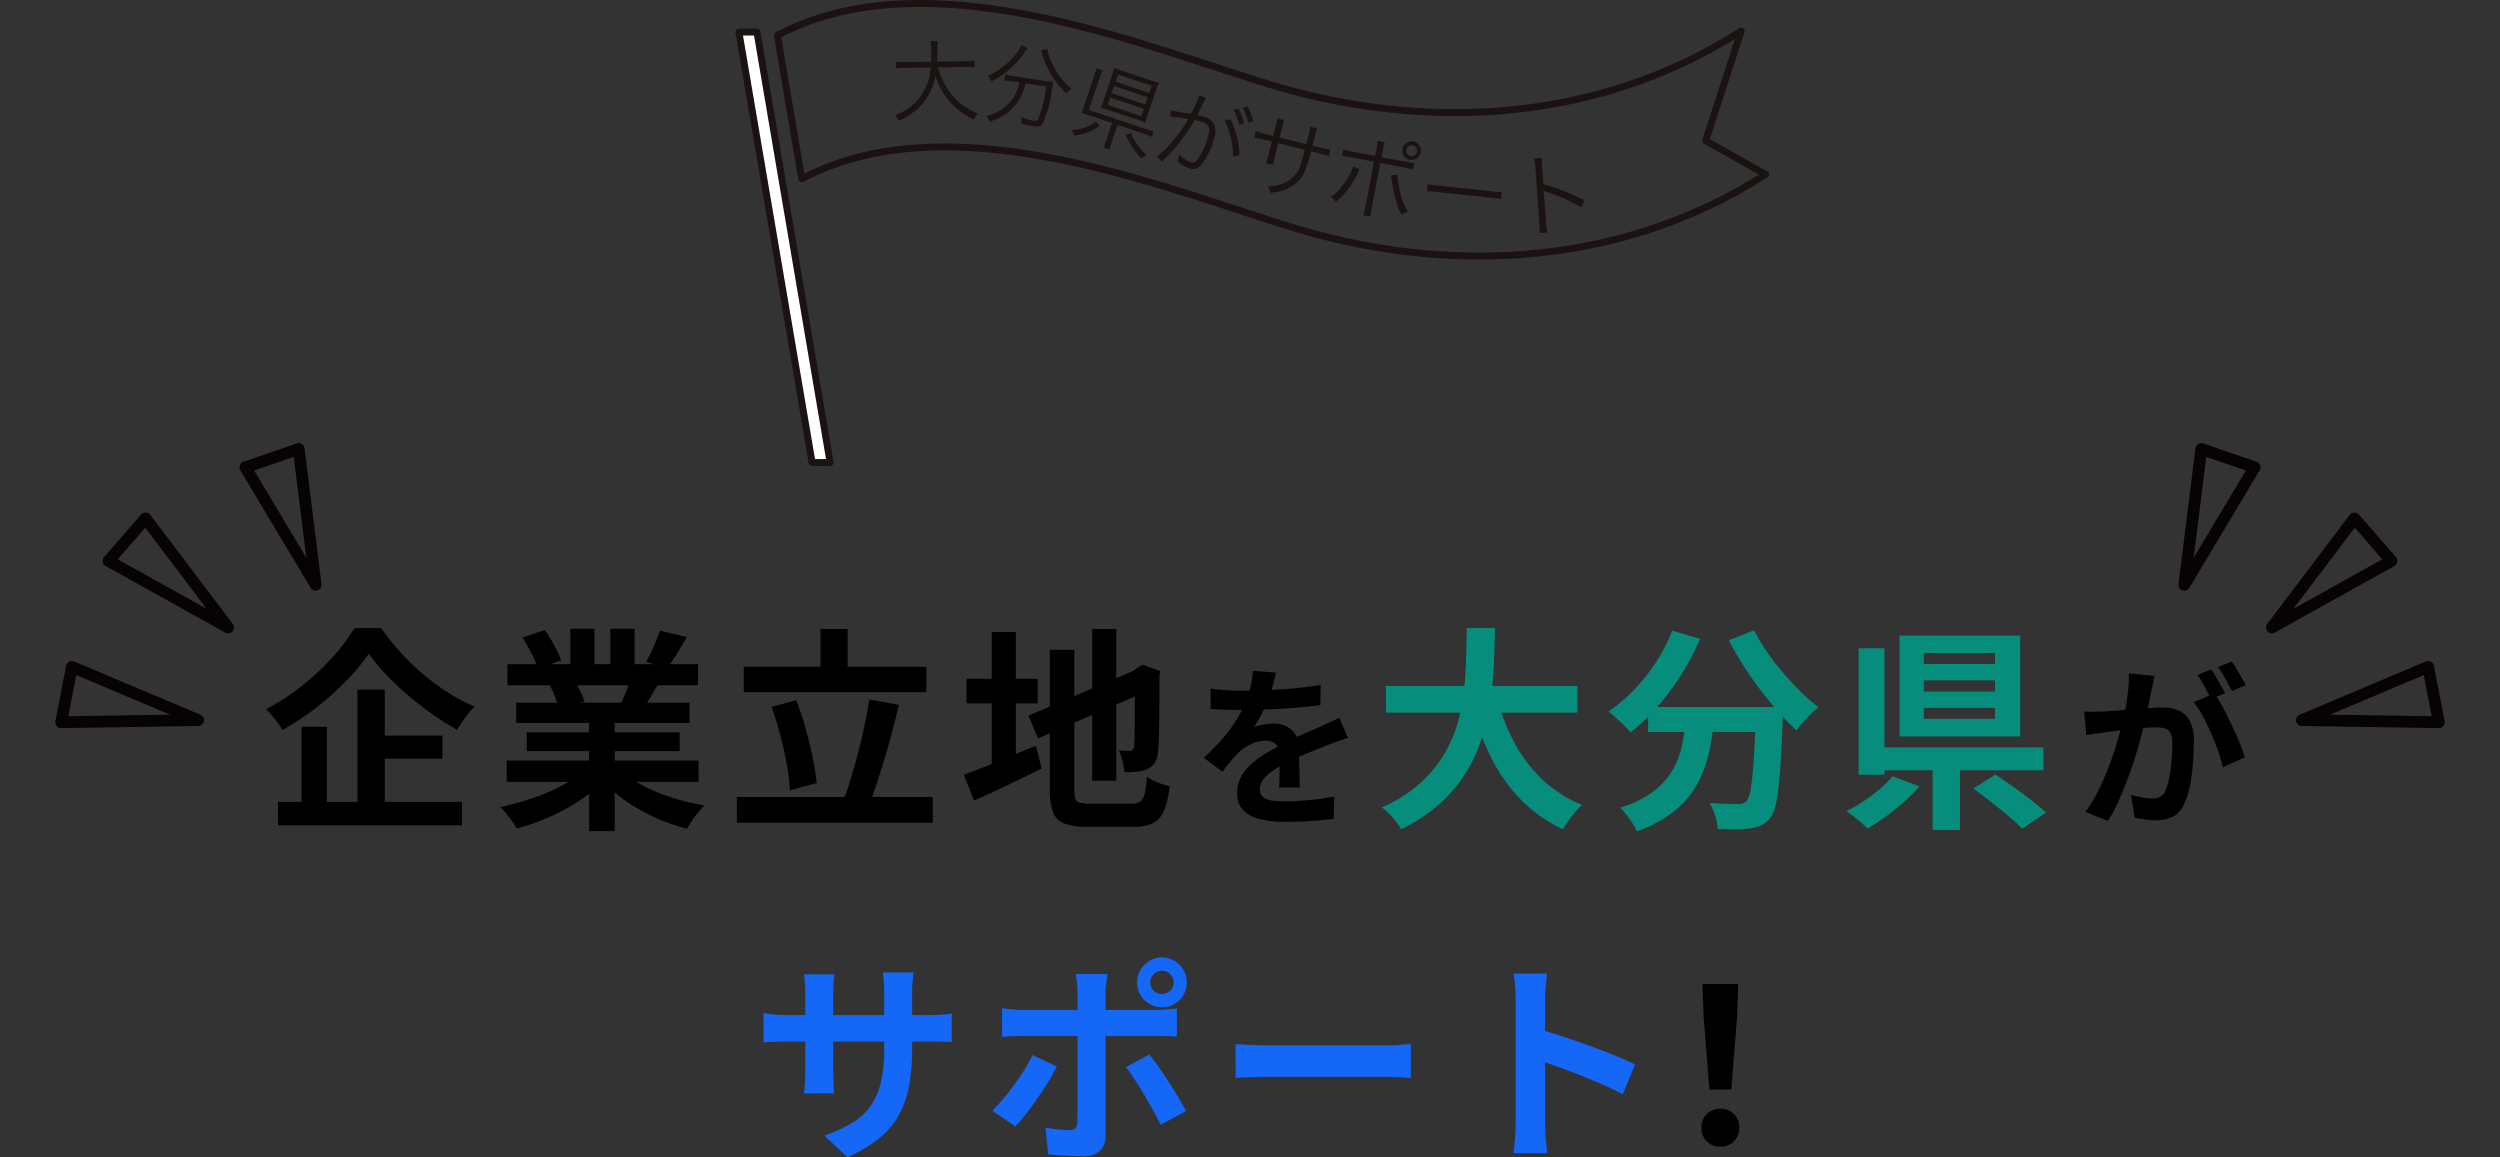 <svg xmlns="http://www.w3.org/2000/svg" xmlns:xlink="http://www.w3.org/1999/xlink" width="360.333" height="166.798" viewBox="0 0 360.333 166.798">
  <rect x="0" y="0" width="360.333" height="166.798" fill="#333333" stroke="none"/>
  <defs>
    <clipPath id="clip-path">
      <rect id="長方形_92" data-name="長方形 92" width="148.978" height="67.17" transform="translate(0 0)" fill="none"/>
    </clipPath>
    <clipPath id="clip-path-3">
      <rect id="長方形_95" data-name="長方形 95" width="99.406" height="27.658" transform="translate(0 0)" fill="none"/>
    </clipPath>
    <clipPath id="clip-path-4">
      <rect id="長方形_97" data-name="長方形 97" width="53.88" height="26.48" fill="none"/>
    </clipPath>
    <clipPath id="clip-path-5">
      <rect id="長方形_97-2" data-name="長方形 97" width="53.88" height="26.48" transform="translate(0 0)" fill="none"/>
    </clipPath>
  </defs>
  <g id="グループ_159" data-name="グループ 159" transform="translate(-1930 -802)">
    <g id="グループ_157" data-name="グループ 157" transform="translate(2036 802)">
      <path id="パス_11" data-name="パス 11" d="M.5,4.628,11.045,66.67l2.6-.013L3.1,4.615Z" fill="#fff"/>
      <g id="グループ_21" data-name="グループ 21">
        <g id="グループ_20" data-name="グループ 20" clip-path="url(#clip-path)">
          <path id="パス_12" data-name="パス 12" d="M13.648,66.657l-2.6.013L.5,4.628l2.6-.013Z" fill="none" stroke="#1a1311" stroke-linecap="round" stroke-linejoin="round" stroke-width="1"/>
          <path id="パス_13" data-name="パス 13" d="M148.479,25.155c-22.548,14.392-47.689,13.519-66.3,8.182C64.673,28.316,32.006,13.85,9.561,25.777L6.046,5.1c22.446-11.924,55.112,2.54,72.618,7.56,18.611,5.338,43.752,6.211,66.3-8.18l-5.125,15.791Z" fill="none" stroke="#1a1311" stroke-linecap="round" stroke-linejoin="round" stroke-width="1"/>
        </g>
      </g>
      <g id="グループ_23" data-name="グループ 23">
        <g id="グループ_22" data-name="グループ 22" clip-path="url(#clip-path)">
          <g id="グループ_25" data-name="グループ 25" transform="translate(23 5.927)">
            <g id="グループ_25-2" data-name="グループ 25" clip-path="url(#clip-path-3)">
              <path id="パス_23" data-name="パス 23" d="M6.2,3.783A10.347,10.347,0,0,0,8.374,7.939a9.221,9.221,0,0,0,3.559,2.487,3.6,3.6,0,0,0-.56.878A10.192,10.192,0,0,1,5.822,4.959a8.11,8.11,0,0,1-2.469,4.7A10.156,10.156,0,0,1,.57,11.47,2.658,2.658,0,0,0,0,10.684,8.186,8.186,0,0,0,3.386,8.361,7.975,7.975,0,0,0,5.13,3.8l-3.537.049A7.828,7.828,0,0,0,.165,3.96L.151,2.945a7.841,7.841,0,0,0,1.457.07L5.2,2.966c.03-.625.038-1.029.03-1.536A9.591,9.591,0,0,0,5.115.014L6.181,0A7.68,7.68,0,0,0,6.11,1.353c0,.663-.012,1.04-.043,1.6L10.006,2.9a8.026,8.026,0,0,0,1.442-.111L11.462,3.8a8.486,8.486,0,0,0-1.431-.072Z" fill="#1a1311"/>
              <path id="パス_24" data-name="パス 24" d="M17.122,5.824A10.544,10.544,0,0,0,15.786,5.7l.141-.912a10.1,10.1,0,0,0,1.324.284l4.228.652a9.64,9.64,0,0,0,1.358.143,5.769,5.769,0,0,0-.193.905,16.482,16.482,0,0,1-1.391,5.179c-.277.351-.606.432-1.35.317-.424-.066-.871-.16-1.669-.362a3.567,3.567,0,0,0-.064-.945,9.925,9.925,0,0,0,1.778.5c.411.064.564.009.692-.221A18.471,18.471,0,0,0,21.8,6.546l-2.992-.462a7.425,7.425,0,0,1-1.524,3.225,7.646,7.646,0,0,1-3.67,2.3,2.7,2.7,0,0,0-.454-.807,6.63,6.63,0,0,0,3.672-2.314,6.287,6.287,0,0,0,1.1-2.54Zm2.017-4.8a3.6,3.6,0,0,0-.461.6,12.9,12.9,0,0,1-4.79,4.194,2.852,2.852,0,0,0-.523-.791,10.71,10.71,0,0,0,4.1-3.221A4.167,4.167,0,0,0,18.227.536Zm2.8.116a5.183,5.183,0,0,0,.32,1.154A10.851,10.851,0,0,0,25.431,6.87a3.237,3.237,0,0,0-.725.691,13.169,13.169,0,0,1-3.532-5.833c-.046-.126-.1-.28-.15-.392Z" fill="#1a1311"/>
              <path id="パス_25" data-name="パス 25" d="M29.507,12.2a7.74,7.74,0,0,1-3.646,1.418,2.613,2.613,0,0,0-.4-.8,6.51,6.51,0,0,0,1.908-.371A5.742,5.742,0,0,0,29,11.6Zm1.788,2.18a6.729,6.729,0,0,0-.329,1.261l-.96-.325a6.889,6.889,0,0,0,.5-1.2l.78-2.315-3.2-1.078c-.493-.166-.842-.271-1.232-.374a7.825,7.825,0,0,0,.469-1.187l1.39-4.125a6.079,6.079,0,0,0,.3-1.133l.911.307a7.123,7.123,0,0,0-.431,1.075L27.937,9.907l8.114,2.735a8.533,8.533,0,0,0,1.228.345L37,13.813a6.973,6.973,0,0,0-1.17-.477l-3.756-1.267Zm5.133-3.8a6.983,6.983,0,0,0-.328,1.178,12.875,12.875,0,0,0-1.277-.485L30.932,9.971a13.067,13.067,0,0,0-1.285-.379A10.616,10.616,0,0,0,30.1,8.414l1.17-3.472a10.248,10.248,0,0,0,.324-1.125,10.967,10.967,0,0,0,1.322.514l3.854,1.3a10.008,10.008,0,0,0,1.277.361,7.522,7.522,0,0,0-.452,1.137ZM30.663,9.181l4.852,1.635.357-1.059L31.02,8.121Zm.565-1.675L36.08,9.141,36.432,8.1,31.581,6.459Zm.56-1.662L36.64,7.479l.348-1.035L32.137,4.809ZM34.007,13.3a8.7,8.7,0,0,0,1.185,1.977,7.714,7.714,0,0,0,1.114,1.17,3.015,3.015,0,0,0-.782.45,10.265,10.265,0,0,1-2.266-3.41Z" fill="#1a1311"/>
              <path id="パス_26" data-name="パス 26" d="M39.807,9.98c.453.12,1.794.354,2.851.492A16.058,16.058,0,0,0,43.815,7.94c.008-.026.026-.087.048-.163l.964.408a7.758,7.758,0,0,0-.591,1.127c-.17.342-.393.778-.683,1.343a7.6,7.6,0,0,1,.747.181,2.483,2.483,0,0,1,1.64,1.055,2.626,2.626,0,0,1,.016,2.188,8.963,8.963,0,0,1-2.1,4.041,1.357,1.357,0,0,1-1.4.224A4.871,4.871,0,0,1,40.717,17.3a3.019,3.019,0,0,0,.158-.442,2.422,2.422,0,0,0,.106-.5,4.838,4.838,0,0,0,1.688,1.124.819.819,0,0,0,.888-.387,10.075,10.075,0,0,0,1.55-3.311c.392-1.321.143-1.856-1.016-2.2a7.656,7.656,0,0,0-.916-.2A24.436,24.436,0,0,1,39.73,16.1c-.254.263-.664.684-1.257,1.268l-.7-.75a12.91,12.91,0,0,0,1.965-1.872A21.461,21.461,0,0,0,42.28,11.2c-1.12-.155-1.748-.233-1.868-.241a7.6,7.6,0,0,0-.771-.053Zm8.53,1.279a11.761,11.761,0,0,1,1.3,5.184l-.931.213a10.787,10.787,0,0,0-1.218-5.228Zm1.171-1.525a10.143,10.143,0,0,1,.8,2.137l-.709.2a8.766,8.766,0,0,0-.772-2.155Zm1.326-.312a10.26,10.26,0,0,1,.8,2.149l-.709.2a8.766,8.766,0,0,0-.772-2.155Z" fill="#1a1311"/>
              <path id="パス_27" data-name="パス 27" d="M59.283,14.849l.305-1.225a8.557,8.557,0,0,0,.279-1.284l.985.245a8.94,8.94,0,0,0-.343,1.161c-.069.279-.069.279-.33,1.326l1.085.27a9.4,9.4,0,0,0,1.5.292l-.239.959a12.177,12.177,0,0,0-1.448-.428l-1.111-.276c-.663,2.556-.991,3.331-1.684,4.124A5.493,5.493,0,0,1,55.7,21.582a9.67,9.67,0,0,1-1.625.28,2.315,2.315,0,0,0-.369-.937,5.743,5.743,0,0,0,2.718-.637,4.228,4.228,0,0,0,2.136-2.818c.126-.4.236-.785.5-1.8L55.23,14.71l-.525,2.108a7.209,7.209,0,0,0-.2,1.034L53.479,17.6a7.445,7.445,0,0,0,.314-1.048l.516-2.069-1.06-.265a11.988,11.988,0,0,0-1.48-.3l.239-.959a9.54,9.54,0,0,0,1.458.444l1.047.261.362-1.452a7.5,7.5,0,0,0,.213-1.072l1.022.254a5.7,5.7,0,0,0-.305,1.01l-.371,1.489Z" fill="#1a1311"/>
              <path id="パス_28" data-name="パス 28" d="M66.979,18.486a7.723,7.723,0,0,0-.361.712,11.734,11.734,0,0,1-3.083,3.975,2.912,2.912,0,0,0-.737-.711,6.231,6.231,0,0,0,1.53-1.414,9.715,9.715,0,0,0,1.732-3.017ZM69.37,15.7a6.68,6.68,0,0,0,.173-1.318l1.048.2a8.112,8.112,0,0,0-.32,1.316l-.159.831,3.218.619a9.368,9.368,0,0,0,1.509.21l-.187.971a11.618,11.618,0,0,0-1.456-.346l-3.244-.624-1.224,6.36a8.881,8.881,0,0,0-.2,1.366l-1.047-.2a7.083,7.083,0,0,0,.334-1.326l1.226-6.373-3.129-.6a11.537,11.537,0,0,0-1.481-.219l.187-.971a9.259,9.259,0,0,0,1.467.361l3.116.6Zm3.036,3.563A8.725,8.725,0,0,0,72.6,20.8a11.077,11.077,0,0,0,1.321,3.8,3.055,3.055,0,0,0-.92.445,12.655,12.655,0,0,1-.906-2.452,21.407,21.407,0,0,1-.472-2.368c-.064-.424-.1-.655-.159-.892Zm3.361-3.221a1.334,1.334,0,1,1-1.05-1.566,1.336,1.336,0,0,1,1.05,1.566m-2.082-.4a.8.8,0,0,0,.629.929.793.793,0,1,0-.629-.929" fill="#1a1311"/>
              <path id="パス_29" data-name="パス 29" d="M76.775,20.584a9.289,9.289,0,0,0,1.594.248l7.51.8a10.318,10.318,0,0,0,1.57.1l-.111,1.047a14.591,14.591,0,0,0-1.571-.219l-7.5-.8a14.121,14.121,0,0,0-1.609-.118Z" fill="#1a1311"/>
              <path id="パス_30" data-name="パス 30" d="M92.883,27.658a8.332,8.332,0,0,0-.019-1.367L92.3,18.236a7.868,7.868,0,0,0-.171-1.317l1.115-.078a8.094,8.094,0,0,0,.031,1.353l.171,2.425a32.28,32.28,0,0,1,5.964,2.329l-.489,1A26.6,26.6,0,0,0,93.9,21.721a1.436,1.436,0,0,1-.418-.192l-.025.015a4.576,4.576,0,0,1,.106.761l.275,3.9A8.9,8.9,0,0,0,94,27.58Z" fill="#1a1311"/>
            </g>
          </g>
        </g>
      </g>
    </g>
    <path id="パス_189" data-name="パス 189" d="M-127.835-22.785a29.085,29.085,0,0,1-2.294,2.883,37.968,37.968,0,0,1-2.96,2.945,43.379,43.379,0,0,1-3.441,2.775,36.853,36.853,0,0,1-3.767,2.4,7.393,7.393,0,0,0-.62-.992q-.4-.558-.868-1.085t-.868-.93a31.879,31.879,0,0,0,5.177-3.363,35.837,35.837,0,0,0,4.449-4.17,26.463,26.463,0,0,0,3.116-4.154h3.844a34.643,34.643,0,0,0,2.821,3.534,33.834,33.834,0,0,0,3.286,3.162,33.344,33.344,0,0,0,3.6,2.635,26.258,26.258,0,0,0,3.751,1.984,12.92,12.92,0,0,0-1.349,1.6q-.636.884-1.162,1.752a40.31,40.31,0,0,1-3.643-2.31q-1.813-1.286-3.519-2.743a39.357,39.357,0,0,1-3.131-2.976A26.246,26.246,0,0,1-127.835-22.785Zm.217,11.811h10.385v3.317h-10.385Zm-13.3,9.548h26.505V1.953h-26.505Zm11.439-16.182h3.937V.372h-3.937Zm-8.06,5.363h3.658V.31h-3.658Zm29.574,4.867h27.652v3.069h-27.652Zm.093-13.888H-80.4v3.038h-27.466Zm1.271,5.549h24.986V-12.8H-106.6Zm1.519,4.278H-83.04v2.7h-22.041Zm8.99-2.821H-92.4V2.79h-3.689Zm-2.7-12.121h3.472v6.572h-3.472Zm5.766,0h3.5v6.355h-3.5ZM-96.773-6.014l2.945,1.333A18.8,18.8,0,0,1-97.346-1.69,28.838,28.838,0,0,1-101.764.729a33.8,33.8,0,0,1-4.743,1.689,8.931,8.931,0,0,0-.667-1.038q-.418-.574-.868-1.132a8.679,8.679,0,0,0-.853-.93,42.3,42.3,0,0,0,4.634-1.271A27.133,27.133,0,0,0-100-3.782,15.686,15.686,0,0,0-96.773-6.014Zm5.115-.093a13.368,13.368,0,0,0,2.294,1.752,20.98,20.98,0,0,0,2.93,1.488,28.813,28.813,0,0,0,3.379,1.162,30.766,30.766,0,0,0,3.612.775q-.434.434-.915,1.008a13.093,13.093,0,0,0-.9,1.209q-.418.635-.7,1.163A26.793,26.793,0,0,1-85.6,1.255,27.919,27.919,0,0,1-88.992-.4,23.87,23.87,0,0,1-92.03-2.48a17.66,17.66,0,0,1-2.511-2.449Zm5.766-20,3.875.93q-.713,1.271-1.457,2.465t-1.364,2.03l-3.038-.93q.372-.62.744-1.41t.7-1.612Q-86.109-25.451-85.892-26.1Zm-4.092,6.634,3.937.93q-.651,1.085-1.24,2.093t-1.054,1.721l-3.162-.868q.4-.868.837-1.938A19.375,19.375,0,0,0-89.984-19.468ZM-105.67-25.11l3.193-1.085a21.911,21.911,0,0,1,1.364,2.217,14.772,14.772,0,0,1,.992,2.154l-3.348,1.24a11.5,11.5,0,0,0-.9-2.2Q-105.019-24.056-105.67-25.11Zm3.937,6.944,3.627-.589a14.794,14.794,0,0,1,.79,1.473,10.612,10.612,0,0,1,.574,1.441l-3.782.651a13.607,13.607,0,0,0-.5-1.457A11.686,11.686,0,0,0-101.733-18.166ZM-73.8-20.894h26.319v3.658H-73.8Zm-.992,18.755h28.241v3.72H-74.794ZM-62.735-26.35h3.906v7.5h-3.906ZM-55.7-16.182l4.278.775q-.465,1.891-.992,3.875t-1.1,3.891q-.574,1.907-1.131,3.612T-55.76-.961l-3.627-.806q.558-1.426,1.085-3.193t1.023-3.7q.5-1.938.9-3.859T-55.7-16.182ZM-69.8-15.128l3.565-.93a42.163,42.163,0,0,1,1.348,4.045q.6,2.155,1.023,4.185a34.062,34.062,0,0,1,.574,3.7L-67.137-3.1A31.42,31.42,0,0,0-67.6-6.82q-.372-2.077-.946-4.262T-69.8-15.128ZM-23.582-26.35h3.472V-4.464h-3.472Zm-9.176,12.493L-16.7-20.708l1.333,3.193-16.027,6.944Zm3.069-9.486h3.534V-3.255a4.865,4.865,0,0,0,.139,1.349.891.891,0,0,0,.62.6,4.868,4.868,0,0,0,1.41.155h6.045a2.177,2.177,0,0,0,1.271-.31A1.961,1.961,0,0,0-16.018-2.6a15.031,15.031,0,0,0,.341-2.449,7.214,7.214,0,0,0,1.534.821,9.528,9.528,0,0,0,1.721.543A13.2,13.2,0,0,1-13.2-.217a3.482,3.482,0,0,1-1.581,1.829,6.134,6.134,0,0,1-2.852.558h-6.634a9.378,9.378,0,0,1-3.3-.465A2.8,2.8,0,0,1-29.224.062a9.356,9.356,0,0,1-.465-3.317Zm12.276,3.038h-.248l.651-.465.682-.434,2.573.93-.124.62q0,2.2-.016,4.014t-.031,3.193q-.016,1.38-.062,2.309t-.109,1.4a3.385,3.385,0,0,1-.465,1.69,2.506,2.506,0,0,1-1.116.914,4.59,4.59,0,0,1-1.6.372q-.915.062-1.659.062a11.445,11.445,0,0,0-.279-1.628,7.747,7.747,0,0,0-.5-1.5q.4.031.837.047t.651.016a.747.747,0,0,0,.45-.124.828.828,0,0,0,.233-.558q.031-.217.062-.992t.031-2.092q0-1.317.016-3.255T-17.413-20.305Zm-24.273,1.147h10.261v3.534H-41.686Zm3.627-6.758h3.472V-5.363h-3.472Zm-4.03,20.584q1.271-.465,2.976-1.132T-35.5-7.936q1.906-.806,3.8-1.581l.837,3.286q-2.48,1.24-5.038,2.449t-4.7,2.17ZM2.89-20.05q-.125.675-.4,1.75a21.478,21.478,0,0,1-.8,2.425q-.4.925-.913,1.912A17.621,17.621,0,0,1-.26-12.2a4.2,4.2,0,0,1,.825-.262A9.971,9.971,0,0,1,1.6-12.638a8.423,8.423,0,0,1,.963-.062,3.844,3.844,0,0,1,2.613.9A3.35,3.35,0,0,1,6.215-9.125q0,.5.013,1.225t.038,1.513q.025.788.05,1.537T6.34-3.5h-3q.05-.425.063-1.013T3.428-5.75q.012-.65.025-1.263t.012-1.112a1.925,1.925,0,0,0-.637-1.663,2.35,2.35,0,0,0-1.413-.463A4.83,4.83,0,0,0-.7-9.738,6.8,6.8,0,0,0-2.485-8.525q-.55.55-1.113,1.225T-4.81-5.775l-2.675-2a33.341,33.341,0,0,0,2.813-2.9A21.086,21.086,0,0,0-2.66-13.45,17.45,17.45,0,0,0-1.31-16.2,15.132,15.132,0,0,0-.7-18.288,12.72,12.72,0,0,0-.41-20.325Zm-9.4,2.3q.95.15,2.2.225t2.2.075q1.65,0,3.613-.075t3.988-.262q2.025-.187,3.85-.487l-.025,2.9q-1.325.175-2.862.312t-3.125.225Q1.74-14.75.29-14.713t-2.575.038q-.5,0-1.238-.013t-1.512-.05q-.775-.037-1.475-.088Zm19.8,7.1q-.4.125-.937.313l-1.075.375q-.538.188-.963.363-1.2.475-2.837,1.15T4.065-6.875A15.271,15.271,0,0,0,2.165-5.7,5.015,5.015,0,0,0,.99-4.537,2.24,2.24,0,0,0,.59-3.25a1.525,1.525,0,0,0,.225.862,1.53,1.53,0,0,0,.675.538,3.832,3.832,0,0,0,1.125.275,14.732,14.732,0,0,0,1.6.075q1.6,0,3.525-.188T11.315-2.2l-.1,3.225q-.8.1-2.025.213T6.653,1.4q-1.312.05-2.512.05a14.925,14.925,0,0,1-3.5-.375A4.923,4.923,0,0,1-1.8-.213a3.451,3.451,0,0,1-.887-2.513A4.729,4.729,0,0,1-2.1-5.075a7.148,7.148,0,0,1,1.563-1.9A14.388,14.388,0,0,1,1.6-8.513Q2.765-9.2,3.89-9.775q1.15-.6,2.075-1.025T7.7-11.563q.813-.337,1.563-.687.725-.325,1.4-.637t1.375-.663Zm116.265-8.925q-.1.475-.225,1.038T129.1-17.5q-.1.55-.25,1.238t-.288,1.375q-.137.688-.287,1.338-.25,1.075-.625,2.5t-.875,3.063q-.5,1.638-1.125,3.288T124.33-1.488a21.592,21.592,0,0,1-1.5,2.813l-3.25-1.3a19.505,19.505,0,0,0,1.637-2.638q.763-1.463,1.388-3t1.112-3.05q.488-1.512.85-2.813t.563-2.225q.35-1.7.55-3.275a18.431,18.431,0,0,0,.15-2.975Zm8.6,2.525a17.607,17.607,0,0,1,1.237,2.013q.638,1.188,1.263,2.512t1.125,2.55q.5,1.225.775,2.125L139.38-6.4a20.427,20.427,0,0,0-.662-2.325Q138.28-10,137.7-11.312T136.492-13.8a11.761,11.761,0,0,0-1.312-1.975Zm-18.75,2.6q.675.05,1.338.037t1.338-.037q.625-.025,1.5-.088t1.862-.137q.987-.075,1.988-.163t1.85-.138q.85-.05,1.4-.05a5.826,5.826,0,0,1,2.35.438,3.335,3.335,0,0,1,1.587,1.487,5.853,5.853,0,0,1,.587,2.85q0,1.475-.125,3.2a26.967,26.967,0,0,1-.437,3.3,10.622,10.622,0,0,1-.862,2.675,3.531,3.531,0,0,1-1.638,1.8,5.621,5.621,0,0,1-2.462.5,11.343,11.343,0,0,1-1.525-.112Q127.33,1,126.68.875l-.525-3.3q.475.125,1.063.25t1.125.2a6.557,6.557,0,0,0,.862.075,2.429,2.429,0,0,0,1.1-.237,1.778,1.778,0,0,0,.775-.838,7.839,7.839,0,0,0,.575-1.875,23.042,23.042,0,0,0,.337-2.487q.112-1.337.113-2.563a2.932,2.932,0,0,0-.288-1.475,1.408,1.408,0,0,0-.825-.638,4.586,4.586,0,0,0-1.312-.162q-.575,0-1.55.087t-2.087.2q-1.113.113-2.062.238t-1.475.175q-.55.1-1.387.212t-1.412.212Zm18.3-6.075q.325.45.688,1.075t.713,1.25q.35.625.6,1.1l-2.025.875q-.25-.525-.575-1.15t-.675-1.25a8.6,8.6,0,0,0-.7-1.075Zm2.975-1.125q.325.475.7,1.1t.738,1.25q.363.625.563,1.05l-1.975.85q-.4-.775-.95-1.763a14.964,14.964,0,0,0-1.075-1.687Zm-75.3,61.683-.837-10.6-.155-4.619h5.146l-.155,4.619-.837,10.6Zm1.581,8.246a2.65,2.65,0,0,1-2.728-2.728,2.686,2.686,0,0,1,.775-1.984,2.848,2.848,0,0,1,3.906,0,2.686,2.686,0,0,1,.775,1.984,2.65,2.65,0,0,1-2.728,2.728Z" transform="translate(2111 919)"/>
    <path id="パス_191" data-name="パス 191" d="M-42.532-13.7a29.8,29.8,0,0,1-.419,5.224,14.208,14.208,0,0,1-1.441,4.247A11.555,11.555,0,0,1-47.244-.806a19.777,19.777,0,0,1-4.619,2.759L-55.18-1.178a21.428,21.428,0,0,0,3.859-1.736,9.027,9.027,0,0,0,2.682-2.372A9.605,9.605,0,0,0-47.074-8.7a19.84,19.84,0,0,0,.512-4.851v-8.246q0-.961-.062-1.69t-.124-1.194h4.433q-.062.465-.139,1.194a16.174,16.174,0,0,0-.077,1.69ZM-53.723-24.4q-.062.434-.124,1.163t-.062,1.628v11.1q0,.682.031,1.318t.046,1.116q.016.481.047.822h-4.34a7.308,7.308,0,0,0,.093-.822q.031-.481.062-1.116t.031-1.318v-11.1q0-.682-.047-1.4t-.139-1.4Zm-10.23,5.58q.31.031.806.109t1.147.124q.651.046,1.426.046h20.336q1.24,0,2.015-.062t1.4-.155v4.123a13.256,13.256,0,0,0-1.333-.078q-.837-.015-2.077-.015H-60.574q-.775,0-1.41.015t-1.116.047q-.48.031-.853.062ZM-8.215-23.25a1.6,1.6,0,0,0,.5,1.194,1.673,1.673,0,0,0,1.209.48,1.635,1.635,0,0,0,1.178-.48,1.6,1.6,0,0,0,.5-1.194,1.609,1.609,0,0,0-.5-1.178,1.609,1.609,0,0,0-1.178-.5,1.645,1.645,0,0,0-1.209.5A1.609,1.609,0,0,0-8.215-23.25Zm-1.891,0a3.444,3.444,0,0,1,.481-1.8,3.74,3.74,0,0,1,1.3-1.3,3.442,3.442,0,0,1,1.813-.5,3.362,3.362,0,0,1,1.8.5,3.783,3.783,0,0,1,1.286,1.3,3.444,3.444,0,0,1,.481,1.8,3.526,3.526,0,0,1-.481,1.814,3.614,3.614,0,0,1-1.286,1.3,3.444,3.444,0,0,1-1.8.481,3.526,3.526,0,0,1-1.813-.481,3.575,3.575,0,0,1-1.3-1.3A3.526,3.526,0,0,1-10.106-23.25Zm-4.278-1.209q-.031.217-.093.713t-.124,1.038a8.47,8.47,0,0,0-.062.945V-1.116a2.87,2.87,0,0,1-.791,2.124,3.315,3.315,0,0,1-2.434.791q-.837,0-1.7-.031t-1.7-.093q-.837-.062-1.643-.155l-.372-3.844q.992.186,1.938.279t1.5.093A1.162,1.162,0,0,0-19-2.217a1.324,1.324,0,0,0,.279-.853q0-.279.016-1.209t.015-2.2q0-1.271,0-2.7t0-2.728q0-1.3,0-2.263t0-1.333q0-.558,0-1.69t0-2.4q0-1.271,0-2.17a13.846,13.846,0,0,0-.093-1.472,10.249,10.249,0,0,0-.186-1.225Zm-15.19,4.929q.713.093,1.488.171t1.519.077H-7.44q.651,0,1.535-.062t1.535-.155v4.061q-.713-.062-1.55-.078t-1.488-.016H-26.567q-.682,0-1.5.031t-1.5.093Zm7.905,8.4q-.527,1.054-1.271,2.263t-1.6,2.418Q-25.389-5.239-26.2-4.2A22.53,22.53,0,0,1-27.652-2.48L-31-4.774a18.332,18.332,0,0,0,1.6-1.689q.821-.976,1.612-2.062t1.457-2.17q.666-1.085,1.163-2.077Zm13.33-1.736q.589.744,1.318,1.767t1.472,2.186Q-4.805-7.75-4.154-6.65t1.116,1.938L-6.7-2.728q-.5-.992-1.132-2.139T-9.145-7.161q-.682-1.147-1.348-2.155t-1.225-1.72ZM4.092-14.353l1.426.077q.868.047,1.813.078t1.752.031H25.73q1.085,0,2.046-.077t1.581-.109v4.867l-1.581-.093q-1.054-.062-2.046-.062H9.083q-1.333,0-2.728.047t-2.263.108ZM44.454-2.976V-20.8q0-.806-.077-1.86a16.266,16.266,0,0,0-.233-1.86H48.98q-.093.806-.186,1.782T48.7-20.8q0,.868,0,2.356t0,3.3q0,1.814,0,3.689t0,3.611q0,1.736,0,3.023t0,1.845q0,.434.031,1.224t.124,1.628q.093.837.124,1.488H44.144q.124-.93.217-2.17T44.454-2.976Zm3.317-13.516q1.55.4,3.472,1.038t3.875,1.349q1.953.713,3.674,1.41t2.868,1.286L59.892-7.13q-1.3-.682-2.883-1.38T53.8-9.858q-1.628-.651-3.193-1.209t-2.836-.992Z" transform="translate(2104 966.845)" fill="#1567f5"/>
    <path id="パス_190" data-name="パス 190" d="M-47.244-17.98h27.59v3.844h-27.59Zm15.934,1.55a30.237,30.237,0,0,0,2.573,6.6A20.794,20.794,0,0,0-24.66-4.464,18.331,18.331,0,0,0-18.972-.837,8.583,8.583,0,0,0-19.948.186q-.512.62-.992,1.287t-.79,1.194a20.685,20.685,0,0,1-6.123-4.309A24.011,24.011,0,0,1-32.147-7.8a44.25,44.25,0,0,1-2.914-7.766Zm-4.278-9.889h4.061q-.031,2.356-.139,4.975t-.48,5.317A33.5,33.5,0,0,1-33.34-10.68,22.871,22.871,0,0,1-35.634-5.6a20.605,20.605,0,0,1-3.782,4.542,23.546,23.546,0,0,1-5.626,3.72,11.332,11.332,0,0,0-1.209-1.643A9.555,9.555,0,0,0-47.833-.465a21.2,21.2,0,0,0,5.3-3.3,17.96,17.96,0,0,0,3.487-4.061,19.157,19.157,0,0,0,2.062-4.557,26.619,26.619,0,0,0,.976-4.789q.264-2.418.326-4.743T-35.588-26.319ZM-9.455-14.942H7.316v3.6H-9.455Zm15.531,0H9.982v.977a5.3,5.3,0,0,1-.031.635q-.124,3.5-.279,6.029T9.316-3.1a18.355,18.355,0,0,1-.48,2.666,4.173,4.173,0,0,1-.682,1.488A3.814,3.814,0,0,1,6.867,2.108,5.482,5.482,0,0,1,5.3,2.542a14.619,14.619,0,0,1-2.046.14Q1.984,2.7.589,2.635A7.257,7.257,0,0,0,.217.729,7.818,7.818,0,0,0-.62-1.116q1.3.093,2.418.124t1.674.031a2.726,2.726,0,0,0,.713-.078A1.3,1.3,0,0,0,4.743-1.4a3.819,3.819,0,0,0,.6-1.783q.233-1.38.419-4.092t.31-7.022ZM-5.983-25.947l4.03,1.178A35.827,35.827,0,0,1-4.7-19.561a37.777,37.777,0,0,1-3.441,4.619,28.091,28.091,0,0,1-3.828,3.658q-.341-.4-.93-.976t-1.194-1.132a12.694,12.694,0,0,0-1.069-.9,23.236,23.236,0,0,0,3.674-3.115,26.884,26.884,0,0,0,3.178-4A23.87,23.87,0,0,0-5.983-25.947Zm11.811-.062a26.5,26.5,0,0,0,1.8,3.038,34.945,34.945,0,0,0,2.309,3.023q1.256,1.473,2.573,2.775A26.131,26.131,0,0,0,15.1-14.911a10.567,10.567,0,0,0-1.1.977q-.6.6-1.147,1.224a14.238,14.238,0,0,0-.915,1.147q-1.3-1.209-2.635-2.713T6.681-17.469q-1.287-1.689-2.434-3.5T2.17-24.552ZM-3.937-13.888H.124A44.93,44.93,0,0,1-.589-8.8,17.835,17.835,0,0,1-2.216-4.123,13.278,13.278,0,0,1-5.471-.109a18.175,18.175,0,0,1-5.6,3.085,7.1,7.1,0,0,0-.62-1.147q-.4-.62-.868-1.225a8.539,8.539,0,0,0-.93-1.039A15.207,15.207,0,0,0-8.525-2.9,10.5,10.5,0,0,0-5.766-6.122,12.707,12.707,0,0,0-4.479-9.858Q-4.123-11.842-3.937-13.888Zm34.224-4.9v1.612H40.548v-1.612Zm0,3.968v1.581H40.548v-1.581Zm0-7.905v1.581H40.548v-1.581Zm-3.5-2.511H44.175V-10.7H26.784ZM37.417-3.193,40.61-5.208q1.178.775,2.542,1.752T45.8-1.488A25.8,25.8,0,0,1,47.9.279L44.454,2.6A21.852,21.852,0,0,0,42.517.791Q41.323-.217,39.959-1.271T37.417-3.193ZM31.558-7.688h3.937V2.79H31.558ZM23.033-9.114h24.49v3.286H23.033ZM20.894-23.405h3.72V-5.177h-3.72ZM25.761-4.96,29.667-3.5A23.372,23.372,0,0,1,27.4-1.24Q26.133-.124,24.785.868a25.492,25.492,0,0,1-2.62,1.705,9.879,9.879,0,0,0-.93-.868q-.558-.465-1.116-.915a11.758,11.758,0,0,0-.992-.729A21.748,21.748,0,0,0,21.653-1.4a24.318,24.318,0,0,0,2.34-1.767A13,13,0,0,0,25.761-4.96Z" transform="translate(2177 918.845)" fill="#078d7b"/>
    <g id="グループ_32" data-name="グループ 32" transform="translate(1985.333 876.265) rotate(131)">
      <g id="グループ_30" data-name="グループ 30" transform="translate(0 0)" clip-path="url(#clip-path-4)">
        <path id="パス_65" data-name="パス 65" d="M4.909,0a.846.846,0,0,1,.828.672L9.8,19.982A.846.846,0,0,1,8.971,21H.846a.846.846,0,0,1-.828-1.021L4.081.672A.846.846,0,0,1,4.909,0M7.928,19.31,4.909,4.957,1.889,19.31Z" transform="translate(22.031 5.477)" fill="#070203"/>
        <path id="パス_66" data-name="パス 66" d="M8.687,19.864a.847.847,0,0,1-1.228.47L.423,16.271a.846.846,0,0,1-.207-1.3L13.39.281a.846.846,0,0,1,1.434.828ZM2.173,15.327,7.4,18.346,11.964,4.407Z" transform="translate(0 0)" fill="#070203"/>
        <path id="パス_67" data-name="パス 67" d="M14.856,15.671a.847.847,0,0,1-.413.6L7.407,20.333a.846.846,0,0,1-1.228-.47L.042,1.11A.846.846,0,0,1,1.477.281L14.65,14.973a.846.846,0,0,1,.206.7M2.9,4.407,7.463,18.346l5.23-3.019Z" transform="translate(39.014 0)" fill="#070203"/>
      </g>
    </g>
    <g id="グループ_134" data-name="グループ 134" transform="translate(2254.985 858.893) rotate(49)">
      <g id="グループ_30-2" data-name="グループ 30" transform="translate(0 0)" clip-path="url(#clip-path-5)">
        <path id="パス_65-2" data-name="パス 65" d="M4.909,21a.846.846,0,0,0,.828-.672L9.8,1.021A.846.846,0,0,0,8.971,0H.846A.846.846,0,0,0,.018,1.021l4.062,19.31A.846.846,0,0,0,4.909,21M7.928,1.693,4.909,16.046,1.889,1.693Z" transform="translate(22.031 0)" fill="#070203"/>
        <path id="パス_66-2" data-name="パス 66" d="M8.687.583A.847.847,0,0,0,7.459.113L.423,4.176a.846.846,0,0,0-.207,1.3L13.39,20.165a.846.846,0,0,0,1.434-.828ZM2.173,5.12,7.4,2.1,11.964,16.04Z" transform="translate(0 6.033)" fill="#070203"/>
        <path id="パス_67-2" data-name="パス 67" d="M14.856,4.775a.847.847,0,0,0-.413-.6L7.407.113a.846.846,0,0,0-1.228.47L.042,19.337a.846.846,0,0,0,1.434.828L14.65,5.473a.846.846,0,0,0,.206-.7M2.9,16.04,7.463,2.1l5.23,3.019Z" transform="translate(39.014 6.033)" fill="#070203"/>
      </g>
    </g>
  </g>
</svg>
